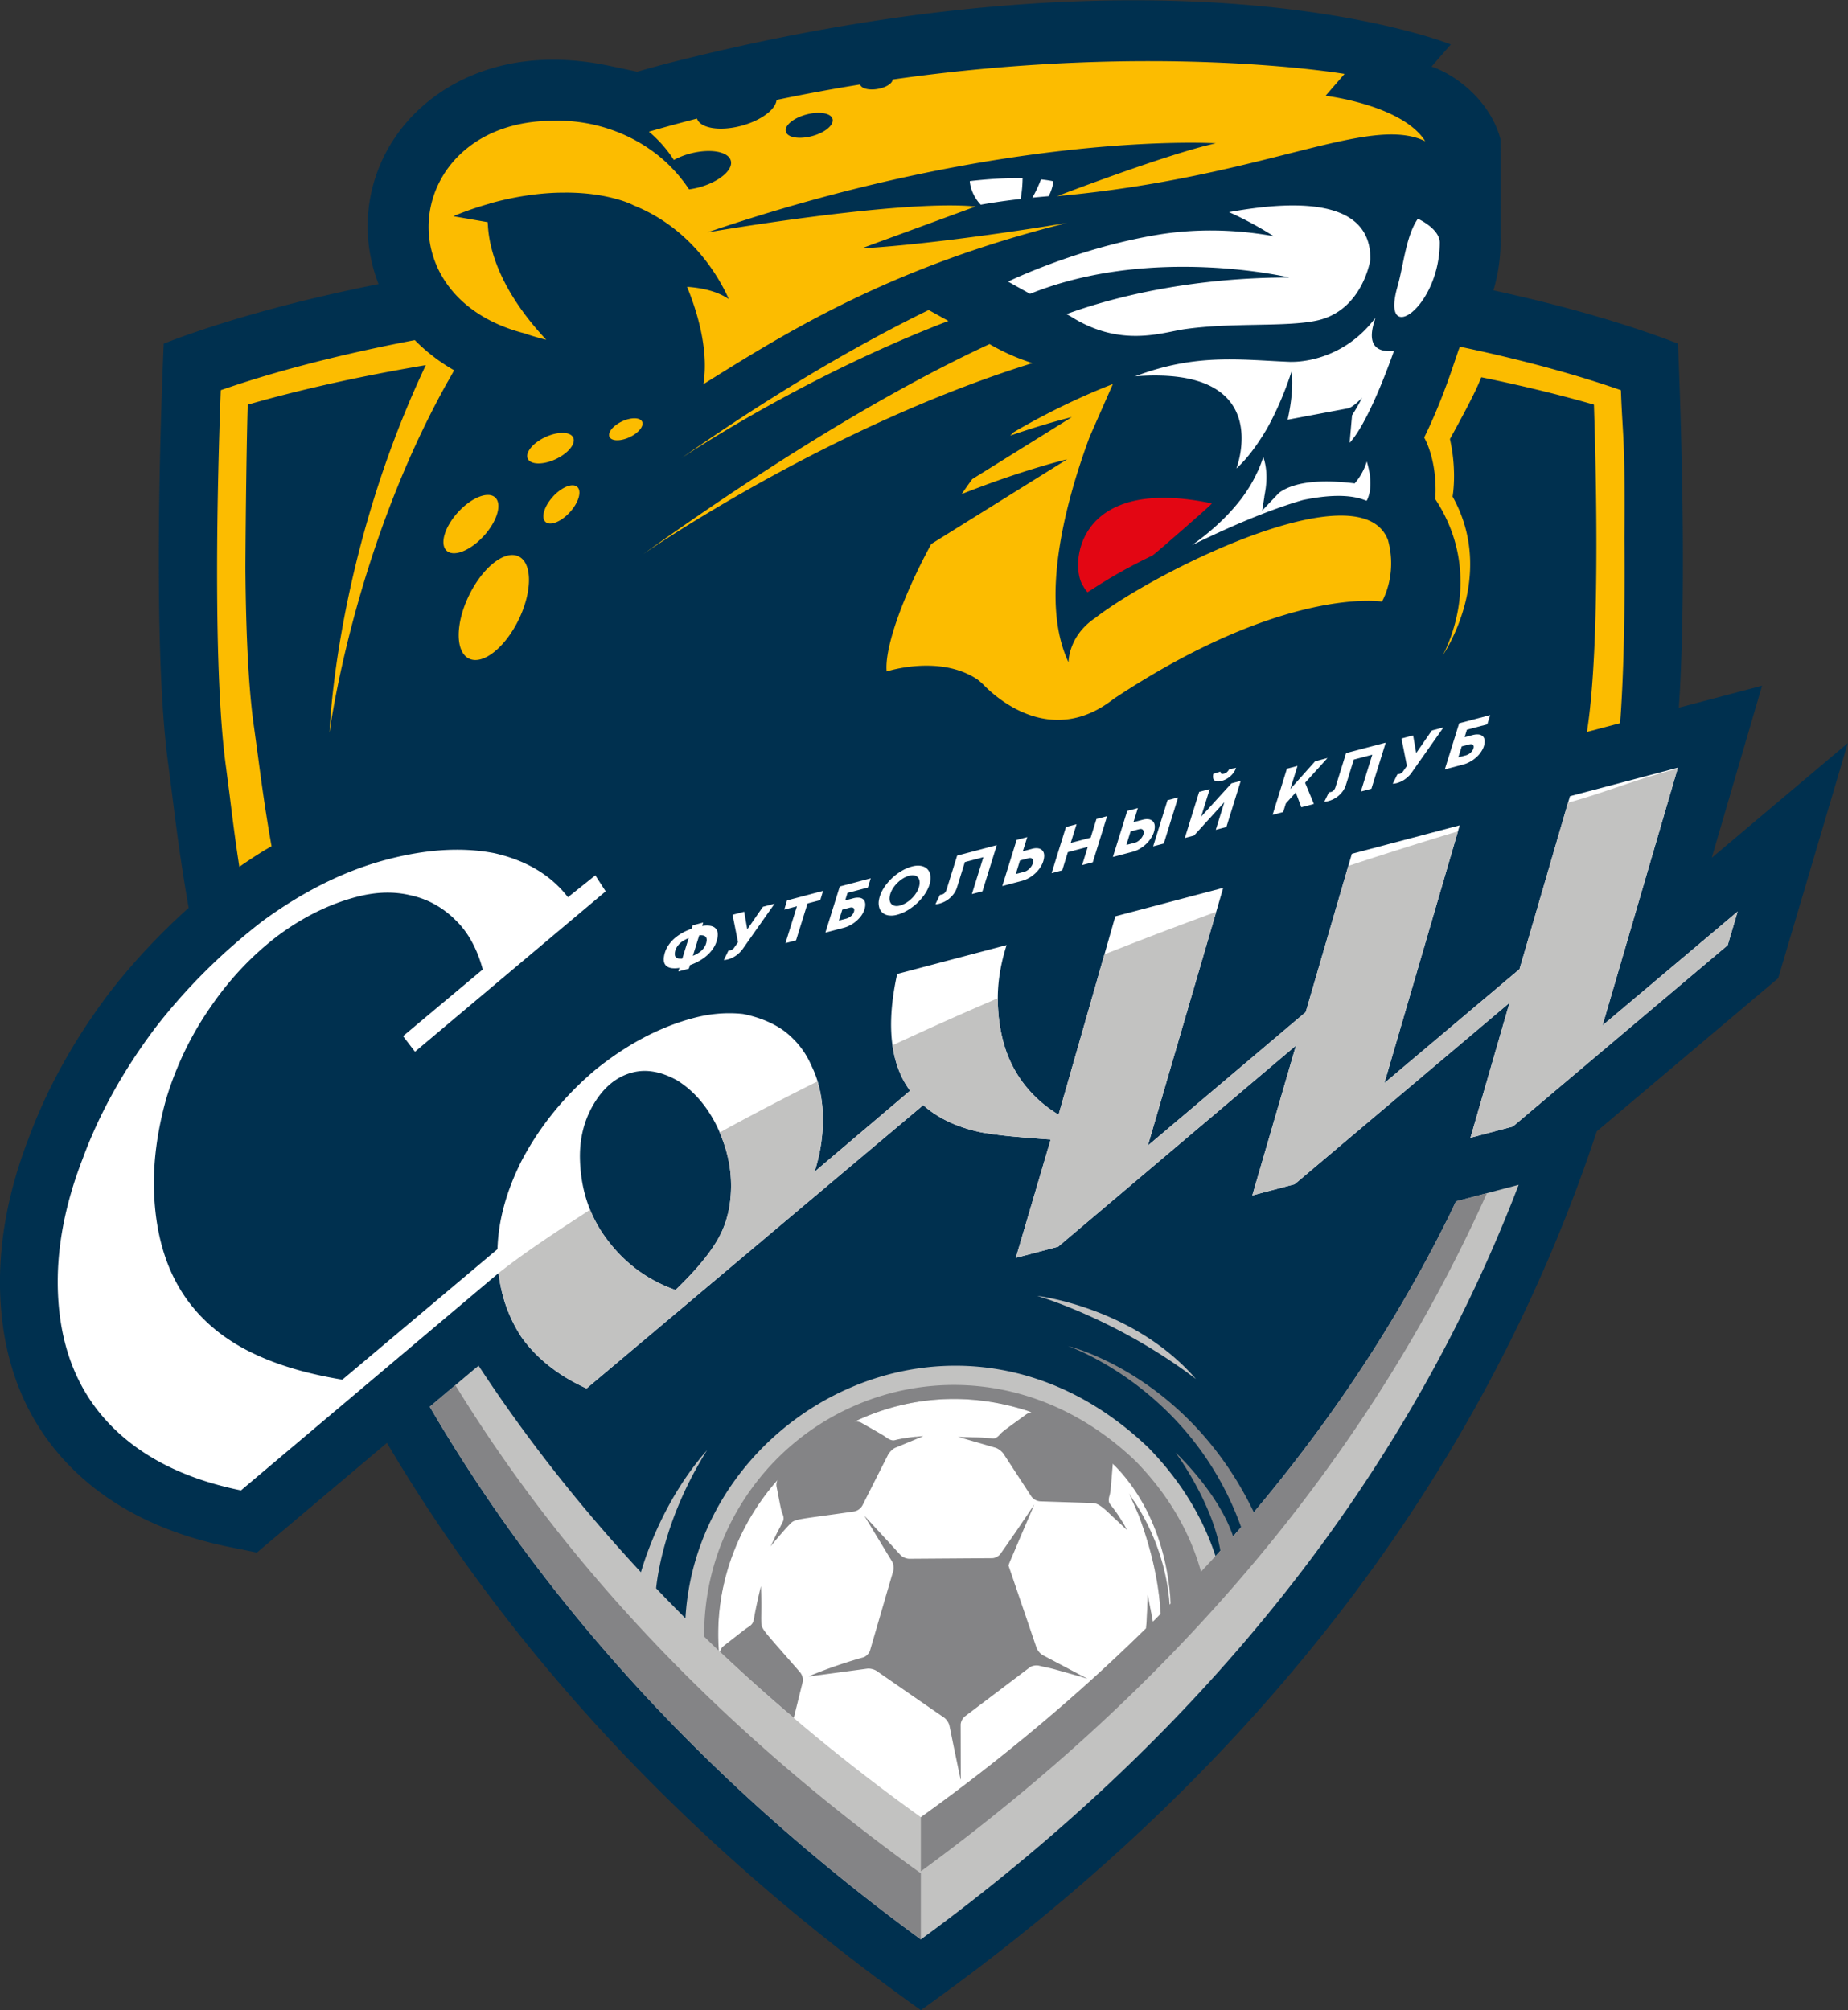 <svg xmlns="http://www.w3.org/2000/svg" xml:space="preserve" viewBox="2 2 229.85 250"><rect x="2" y="2" width="229.85" height="250" fill="#333333" stroke="none"/><defs><clipPath id="a" clipPathUnits="userSpaceOnUse"><path d="M0 283.46h283.46V0H0Z"/></clipPath></defs><g clip-path="url(#a)" transform="matrix(1.163 0 0 -1.163 -47.701 290.203)"><path fill="#00304f" d="m240.346 168.34-14.551-12.266 5.383 18.407-8.896-2.348c.285 4.279.429 9.554.429 15.782 0 9.15-.314 18.026-.498 22.499l-.027.652-.613.232c-3.577 1.36-9.877 3.45-19.123 5.46.453 1.53.728 3.155.757 4.816l-.002 11.366c-1.091 4.045-4.691 6.843-7.373 7.749l2.063 2.368s-29.453 11.933-84.206-2.135c-.931-.251-1.871-.514-2.812-.782l-2.85.606c-2.962.633-5.831.822-8.526.564-9.573-.911-16.732-7.681-17.404-16.462-.185-2.414.174-4.968 1.12-7.417-11.026-2.204-18.383-4.62-22.36-6.133l-.613-.232-.027-.652c-.186-4.483-.498-13.365-.498-22.49 0-9.654.34-17.035 1.023-21.935l.38-2.958c.386-3.102.903-7.275 1.79-12.301-3.084-2.777-5.926-5.795-8.467-9.07-3.78-5.006-6.695-10.264-8.666-15.624-2.217-5.744-3.234-11.365-3.021-16.711.283-7.191 2.658-13.213 7.056-17.894 4.244-4.522 10.119-7.57 17.465-9.057l2.928-.594 13.908 11.729c13.474-22.772 32.418-42.988 56.525-60.252l.577-.412.577.412c29.384 21.04 51.109 46.46 64.585 75.559a169.167 169.167 0 0 1 7.123 18.01l19.403 16.377z"/><path fill="#fff" d="M119.751 115.737c-.85-1.678-2.443-3.639-4.77-5.879-2.919 1.03-5.324 2.775-7.203 5.24-1.88 2.41-2.885 5.25-3.012 8.528-.092 2.297.4 4.34 1.48 6.142 1.08 1.797 2.447 2.91 4.1 3.344 1.481.395 3.073.117 4.78-.822 1.653-1.018 3.007-2.516 4.067-4.504 1.056-2.039 1.63-4.102 1.715-6.172.087-2.236-.3-4.2-1.157-5.877m94.364 22.408 8.06 27.567-11.537-3.046-5.398-18.5-14.454-12.183 8.058 27.568-11.534-3.048-4.935-16.93-16.885-14.277 8.06 27.567-11.537-3.044-6.068-21.21a13.193 13.193 0 0 0-3.625 3.185 12.7 12.7 0 0 0-2.199 4.297c-.463 1.587-.69 3.283-.676 5.091.015 1.804.332 3.657.943 5.563l-11.705-3.09c-1.07-4.875-.819-8.713.757-11.523.19-.336.4-.655.623-.963l-10.212-8.666c.664 2.088.953 4.17.873 6.238-.078 1.957-.49 3.674-1.239 5.162-.632 1.457-1.605 2.682-2.912 3.674-1.185.847-2.644 1.451-4.386 1.801-1.73.183-3.487.04-5.252-.428-3.645-.96-7.17-2.824-10.572-5.582-3.289-2.783-5.892-5.998-7.824-9.647-1.648-3.257-2.514-6.422-2.6-9.496L79.35 100.27c-4.346.711-7.96 1.87-10.848 3.492-2.943 1.661-5.19 3.854-6.738 6.584-1.543 2.73-2.395 6.018-2.549 9.868-.125 3.216.316 6.62 1.326 10.193 1.072 3.476 2.613 6.676 4.627 9.59 2.014 2.97 4.387 5.516 7.127 7.631 2.738 2.062 5.588 3.482 8.553 4.265 2.105.555 4.06.607 5.865.157 1.797-.398 3.39-1.283 4.77-2.665 1.314-1.277 2.275-3.026 2.88-5.247l-8.525-7.133 1.277-1.666 20.395 17.153-1.109 1.71-2.927-2.34c-1.82 2.362-4.446 3.932-7.872 4.71-3.428.667-7.272.435-11.543-.697-4.45-1.175-8.85-3.354-13.213-6.54-4.358-3.359-8.18-7.157-11.469-11.397-3.443-4.562-6.05-9.263-7.818-14.082-1.93-4.986-2.809-9.752-2.629-14.289.224-5.69 2.023-10.324 5.388-13.908 3.364-3.582 8.096-5.994 14.188-7.23l27.546 23.234c.291-2.506 1.105-4.793 2.46-6.856 1.643-2.293 3.964-4.12 6.952-5.476l36.005 30.301c1.574-1.407 3.653-2.39 6.262-2.928a45.088 45.088 0 0 1 3.684-.463 176.74 176.74 0 0 1 3.687-.29l-3.73-12.66 4.525 1.196 25.437 21.514-4.67-16.028 4.529 1.198 22.98 19.402-4.178-14.434 4.527 1.198 22.98 19.395 1.067 3.598z"/><path fill="#c2c2c1" d="M197.824 118.026c-6.41-13.035-14.81-25.266-25.094-36.627-1.33 4.066-3.676 8.023-7.195 11.613-20.014 19.106-48.219 4.15-49.495-18.263a185.31 185.31 0 0 0-3.136 3.21c.193 1.85 1.125 7.893 5.455 14.776-4.418-5.018-6.432-10.848-7.08-13.059-6.527 7.028-12.322 14.395-17.36 22.086l-.523-.423-4.7-3.965c12.52-21.448 30.118-40.559 52.52-56.969 27.08 19.832 47.157 43.601 59.702 70.687 1.588 3.43 2.99 6.776 4.234 10.018l-6.707-1.772c-.209-.439-.402-.87-.62-1.312"/><path fill="#c2c2c1" d="m214.115 138.145 8.025 27.445c-3.816-.882-7.884-2.595-11.724-3.62l-5.176-17.804-14.455-12.183 7.871 26.924a454.38 454.38 0 0 1-11.725-3.7l-4.556-15.633-16.885-14.279 7.311 25.005a471.335 471.335 0 0 1-11.95-4.547l-4.906-17.144a13.19 13.19 0 0 0-3.625 3.184 12.727 12.727 0 0 0-2.199 4.297c-.453 1.551-.676 3.205-.674 4.967a397.8 397.8 0 0 1-11.254-5.026c.205-1.463.615-2.768 1.248-3.9.19-.335.398-.653.623-.962l-10.213-8.666c.664 2.088.953 4.17.873 6.239a13.504 13.504 0 0 1-.567 3.42 293.622 293.622 0 0 1-10.464-5.465c.726-1.684 1.146-3.38 1.214-5.082.088-2.237-.298-4.201-1.156-5.877-.849-1.678-2.443-3.64-4.77-5.88-2.919 1.03-5.324 2.776-7.202 5.24a13.887 13.887 0 0 0-1.929 3.349c-3.545-2.317-6.846-4.45-9.797-6.783.322-2.573 1.143-4.848 2.46-6.856 1.644-2.293 3.964-4.121 6.952-5.476l36.005 30.3c1.575-1.406 3.653-2.39 6.262-2.927a44.654 44.654 0 0 1 3.684-.463c1.244-.11 2.47-.21 3.687-.291l-3.73-12.66 4.525 1.197L181.334 136l-4.67-16.027 4.53 1.197 22.98 19.403-4.178-14.434 4.527 1.197 22.981 19.395 1.066 3.599zm-60.459-28.914s8.453-2.422 16.977-8.89c-6.68 7.703-16.977 8.89-16.977 8.89"/><path fill="#fff" d="M141.216 53.474c8.817 6.336 16.838 13.08 24.084 20.193.088.993.133 1.909.165 2.557.015.312.103.322.183.02.21-.803.313-1.395.381-1.864.273.274.557.54.83.815-.365 7.256-3.685 13.363-2.764 11.96 2.305-3.517 3.532-7.607 3.731-10.972l.076.078c-.3 9.086-5.19 16.817-14.379 20.236-.29.11-.502.209-.469.235.034.023-.177.125-.474.22-17.666 5.686-34.137-8.853-33.007-25.636 6.592-6.254 13.806-12.21 21.643-17.842"/><path fill="#848486" d="M198.445 119.339c-.209-.44-.402-.871-.62-1.312-5.536-11.26-12.564-21.917-20.997-31.936-7.098 14.756-19.879 17.775-19.879 17.775s13.195-4.51 18.52-19.375c-.286-.332-.559-.67-.85-1-1.582 4.73-6.156 8.98-6.156 8.98s3.912-5.278 4.785-10.5c-.676-.753-1.377-1.493-2.069-2.237-1.15 4.125-3.416 8.175-7.013 11.845-13.102 12.506-31.195 9.6-40.399-2.095-3.957-5.028-5.768-10.905-5.723-16.69.524-.508 1.041-1.018 1.574-1.521-.52 6.834 1.932 13.349 6.26 18.26-.092-.221-.135-.48-.096-.684.354-1.8.467-2.508.621-2.877.163-.387.167-.606.063-.877l-.014-.004-.316-.64a14.931 14.931 0 0 1-.652-1.313c-.006-.012-.004-.014-.008-.026l-.336-.677s.394.488.885 1.064c.33.377.755.873 1.211 1.348.54.562.82.455 6.79 1.32.412.057.767.317.96.688 1.697 3.36 2.404 4.748 2.703 5.345.142.284.474.635.761.772l3.034 1.256s-.327-.022-.778-.067c-.029 0-.049.004-.086 0a14.881 14.881 0 0 1-1.113-.148 9.18 9.18 0 0 1-1.08-.217c-.307-.078-.654.106-.91.297-.322.242-.998.609-2.659 1.562-.2.114-.489.155-.743.12 5.41 2.589 11.846 3.308 18.465 1.177.236-.076.412-.154.46-.195a1.162 1.162 0 0 1-.542-.191c-1.846-1.348-2.532-1.807-2.819-2.145-.203-.242-.476-.477-.793-.441a18.4 18.4 0 0 1-2.058.12c-.867.036-1.62.048-1.62.048l4.008-1.164c.3-.1.686-.403.858-.668L153 87.83a1.28 1.28 0 0 1 1.027-.576l5.494-.178c.375-.011.651-.113 1.094-.45.115-.087.244-.192.387-.315L161 86.31l2.234-2.094s-.092.268-.514.939a16.22 16.22 0 0 1-1.13 1.625 2.272 2.272 0 0 0-.043.06l-.002-.001c-.034.04-.065.086-.098.125-.197.246-.145.61-.05.916.126.408.161 1.195.34 3.299.003.035-.005.074-.007.109.381-.365.723-.713.977-1.008 4.11-4.787 5.072-10.722 5.236-13.943l-.127-.133a23.095 23.095 0 0 1-3.72 10.95c-.05.078-.087.12-.114.15l-.498.803 1.016-2.297.004.002c1.121-2.993 2.16-6.723 2.357-10.582-.283-.286-.557-.577-.844-.86-.017.125-.052.244-.072.369l.008.008-.469 2.516-.109-2.64c-.02-.294-.04-.606-.07-.942-7.245-7.121-15.268-13.87-24.089-20.207v-5.785c27.08 19.83 47.157 43.6 59.702 70.687.285.615.562 1.227.836 1.838z"/><path fill="#848486" d="M144.273 63.274c.19-.875.25-1.297 1.18-5.684.064-.302.033.225.033.534-.008 4.453-.008 4.394-.012 5.228-.002.313.2.715.445.902 1.383 1.045 5.56 4.2 6.938 5.243.248.185.687.256.99.183 1.7-.402.264.024 4.543-1.199.3-.088.801-.277.526-.133-3.967 2.092-3.879 2.047-4.666 2.465-.274.147-.57.506-.668.8l-2.977 8.731a.403.403 0 0 1-.016.04c-.007.02.084.271.207.556l.438 1.02.744 1.76 1.375 3.2-1.998-2.949c-.336-.48-.689-.99-1.045-1.502l-.58-.826c-.178-.254-.576-.465-.887-.465-5.84-.043-8.02-.056-8.852-.062-.312-.004-.734.168-.945.394l-.529.571.004.004-3.355 3.646.307-.506.047-.09 1.61-2.652.744-1.23.002.001.262-.43c.16-.267.213-.722.125-1.019-.496-1.664-1.952-6.689-2.482-8.5-.088-.297-.396-.62-.689-.724-3.59-1.016-5.903-2.059-5.903-2.059l6.286.842c.308.041.765-.072 1.02-.25 1.428-.992 5.76-3.99 7.194-4.975.258-.176.52-.56.584-.865m-20.119 10.981c-.006.174-.008.344-.012.516.04 2.44-.033 3.414-.033 3.414s-.545-2.246-.748-3.528c-.084-.4-.184-.582-.644-.877-.354-.226-.997-.75-2.622-2.015-.168-.133-.3-.364-.365-.596a197.44 197.44 0 0 1 7.897-7.066c.216.873.51 2.064.93 3.746.103.402-.003.832-.274 1.144-3.832 4.407-4.104 4.559-4.13 5.262M91.431 99.683l-2.736-2.31c12.52-21.446 30.12-40.557 52.521-56.967v7.068c-21.148 15.199-37.827 32.709-49.785 52.209"/><path fill="#fcbc00" d="M95.686 194.617c-.767.694-2.548-.02-3.978-1.593-1.431-1.574-1.97-3.416-1.203-4.11.764-.697 2.545.016 3.977 1.59 1.431 1.575 1.972 3.416 1.204 4.113m-26.718-9.972.002.19-.002-.19m.004 1.205c.002.03.002.06.002.09 0-.03 0-.06-.002-.09m18.121 25.588c-9.609-1.832-16.465-3.858-20.748-5.355-.176-4.709-.393-12.018-.393-19.498 0-9.26.323-16.271.963-20.88l.377-2.918c.256-2.079.576-4.662 1.037-7.674.85.59 1.705 1.159 2.565 1.685.293.18.59.344.883.516-.692 3.899-1.129 7.192-1.459 9.695l-.395 2.896c-.572 3.875-.887 9.657-.943 17.215.033 5.787.134 13.933.25 17.414 4.674 1.347 10.982 2.869 19.045 4.23-9.713-20.533-10.299-39.307-10.299-39.307s2.47 19.314 12.6 37.467c.01-.008.603 1.061.728 1.285a19.395 19.395 0 0 0-4.21 3.229m11.108-23.131c-1.47.715-3.847-1.156-5.312-4.176-1.468-3.017-1.464-6.042.002-6.754 1.47-.715 3.847 1.155 5.316 4.173 1.465 3.02 1.465 6.044-.006 6.757m45.962 25.179-2.11 1.17c-7.41-3.614-16.197-8.691-26.463-15.853 0 0 12.756 8.62 28.573 14.683m-15.198 22.074c1.383.373 2.64.157 2.81-.477.171-.635-.808-1.457-2.189-1.826-1.383-.373-2.639-.157-2.809.48-.173.636.807 1.455 2.188 1.823m-30.153-23.396a26.792 26.792 0 0 1 2.322-.686l.02-.005c-4.93 5.27-6.078 9.614-6.236 12.15-.008.14-.023.282-.029.425l-3.662.637s1.515.684 3.863 1.345c.004.006.004.017.004.017 2.456.681 4.692 1.028 6.735 1.133.041.002.08.006.121.006.342.016.678.023 1.006.023.207.003.41.006.62.007a.682.682 0 0 1 .107-.007c1.4-.026 2.834-.17 4.253-.498 1.158-.27 1.988-.563 2.578-.87 6.041-2.43 9.023-7.457 10.164-10.016-1.186.792-2.666 1.181-4.47 1.315.905-2.188 2.396-6.56 1.745-10.422 8.852 5.541 20.03 12.557 38.866 17.243-14.775-2.416-21.94-2.71-21.94-2.71l12.192 4.473c-8.012.8-28.674-2.764-28.674-2.764 32.106 10.936 54.365 9.527 54.365 9.527-5.24-1.146-16.964-5.652-16.964-5.652 22.166 2 33.312 8.802 39.355 5.874-2.426 3.874-10.654 4.861-10.654 4.861l2.027 2.335s-20.055 3.442-48.32-.596c-.036-.419-.714-.858-1.608-1.01-.945-.164-1.767.052-1.874.477a192.965 192.965 0 0 1-8.939-1.654c-.095-1.019-1.642-2.19-3.748-2.76-2.312-.62-4.416-.274-4.765.766a177.34 177.34 0 0 1-5.139-1.4 13.456 13.456 0 0 0 2.666-3.025 8.077 8.077 0 0 0 1.693.673c2.164.582 4.133.246 4.401-.753.265-.993-1.266-2.277-3.43-2.858a8.196 8.196 0 0 0-1.04-.204c-.159.24-.323.477-.493.71-.092.126-.192.244-.285.365a15.54 15.54 0 0 1-.682.814c-.123.133-.244.264-.373.395-.145.148-.287.297-.436.44-1.98 1.88-4.535 3.337-7.489 4.086a17.324 17.324 0 0 1-4.84.521c-15.63-.047-18.438-18.762-3.013-22.728m5.223-11.15c-.301.652-1.637.676-2.98.052-1.34-.624-2.18-1.66-1.877-2.312.302-.652 1.638-.676 2.978-.053 1.342.626 2.184 1.661 1.879 2.313m55.824-19.293s-.013-.007-.02-.009c-1.215-.826-1.89-1.769-2.29-2.598l-.054-.124c-.492-1.096-.487-1.956-.487-1.997l.002-.015c-3.213 6.782-.177 17.567 2.264 24.138l2.477 5.625c-5.424-2.095-9.909-4.735-10.614-5.158-.125-.112-.242-.239-.363-.356 4.02 1.38 6.586 1.978 6.586 1.978l-10.643-6.629a52.609 52.609 0 0 1-1.136-1.604c6.627 2.63 11.277 3.717 11.277 3.717l-14.53-9.053c-3.076-5.644-5.01-11.149-4.77-13.629 0 0 .06.02.141.041v-.002l.227.065c1.297.347 5.87 1.335 9.317-.946.13-.086.5-.408.724-.638 1.455-1.479 7.287-6.617 13.871-1.453 18.266 12.105 28.688 10.4 28.688 10.4s1.684 2.781.65 6.568c-2.867 7.662-24.943-3.37-31.318-8.32m-57.995 12.972c-.937-1.033-1.293-2.241-.79-2.697.503-.456 1.67.01 2.61 1.044.938 1.033 1.29 2.24.789 2.698-.502.455-1.672-.012-2.61-1.045m114.557-7.134v.008zm.057 6.298c0 7.42-.217 7.49-.393 12.225-3.742 1.307-9.44 3.018-17.217 4.651a6.257 6.257 0 0 1-.24-.64l-.652-1.91c-.53-1.556-1.584-4.436-2.932-7.165.068-.115 1.445-2.483 1.19-6.587 5.566-8.465.785-16.722.785-16.722s5.85 8.414 1.064 16.999c0 0 .5 2.677-.283 6.15 0 0 2.672 4.78 3.248 6.37l.109.235c4.815-.986 8.819-1.998 12.043-2.928.139-4.285.262-9.567.262-14.895 0-8.8-.318-15.407-.941-19.635l-.063-.467 2.703.714.84.222c.316 4.22.477 9.607.477 16.103 0 1.245-.006 2.485-.018 3.714.012 1.15.018 2.338.018 3.567m-67.917 17.156c-9.219-4.278-21.317-11.247-37.063-22.48 0 0 19.473 13.555 41.653 20.444a22.632 22.632 0 0 0-4.59 2.036m-39.291-8.263c-.963-.449-1.57-1.19-1.352-1.66.219-.47 1.178-.486 2.141-.039.965.45 1.568 1.193 1.35 1.662-.217.47-1.176.484-2.139.037"/><path fill="#fff" d="M118.3 147.167a.668.668 0 0 1-.018.329.376.376 0 0 1-.154.199.63.63 0 0 1-.264.09 1.589 1.589 0 0 1-.35-.001l-.68-2.185c.183.07.357.157.521.256.166.097.312.209.443.337.13.127.236.272.328.433.088.16.147.34.174.542m-3.39-1.244a.705.705 0 0 1 .02-.333.394.394 0 0 1 .157-.2.625.625 0 0 1 .268-.09 1.45 1.45 0 0 1 .35 0l.68 2.19a3.776 3.776 0 0 1-.523-.256 2.209 2.209 0 0 1-.445-.335 1.923 1.923 0 0 1-.332-.434 1.578 1.578 0 0 1-.176-.542m.483-1.62a2.92 2.92 0 0 0-.762-.031 1.197 1.197 0 0 0-.55.178.792.792 0 0 0-.305.4c-.06.17-.073.38-.036.627.05.35.16.678.323.984.166.306.38.586.636.839.26.255.56.482.897.682.338.199.705.369 1.101.508l.116.367 1.127.299-.116-.37c.288.043.54.052.762.03.223-.023.404-.082.547-.176a.833.833 0 0 0 .307-.4c.058-.17.074-.379.037-.625a2.895 2.895 0 0 0-.324-.984 3.61 3.61 0 0 0-.64-.84 4.653 4.653 0 0 0-.898-.683 6.06 6.06 0 0 0-1.09-.506l-.119-.378-1.128-.3zm5.244 1.843a.395.395 0 0 0 .04.005l.064.012.07.017c.021.003.035.008.043.009a.75.75 0 0 1 .203.087.555.555 0 0 1 .176.167l.431.605-.584 2.936 1.246.329.327-1.887 1.672 2.414 1.248.329-3.42-4.858a2.762 2.762 0 0 0-.35-.399 2.935 2.935 0 0 0-.81-.552 2.539 2.539 0 0 0-.659-.199 1.275 1.275 0 0 0-.189-.016Zm7.33 4.749-1.36-.36.3.985 3.857 1.02-.305-.988-1.359-.357-1.23-3.946-1.133-.3Zm4.849-.359-.363-1.17.8.21a1.272 1.272 0 0 1 .54.31c.076.072.138.156.193.248a.817.817 0 0 1 .103.292.36.36 0 0 1-.015.188.236.236 0 0 1-.094.113.288.288 0 0 1-.158.044.685.685 0 0 1-.205-.024Zm1.15 1.206a1.8 1.8 0 0 0 .62.071.801.801 0 0 0 .425-.145.625.625 0 0 0 .225-.329c.039-.137.049-.296.02-.473a1.795 1.795 0 0 0-.147-.514 2.389 2.389 0 0 0-.273-.479 3.174 3.174 0 0 0-.38-.428 3.384 3.384 0 0 0-.453-.37 4.128 4.128 0 0 0-.503-.288 2.997 2.997 0 0 0-.53-.193l-1.962-.518 1.537 4.933 3.314.875-.305-.987-2.181-.575-.25-.802Zm3.921.173a1.14 1.14 0 0 1 .02-.486.687.687 0 0 1 .205-.335.72.72 0 0 1 .365-.162c.148-.024.314-.011.502.038.16.043.32.105.478.188a3.402 3.402 0 0 1 .877.663c.13.139.246.282.346.438.105.152.19.308.258.468.068.165.113.328.135.49.027.184.02.347-.02.487a.683.683 0 0 1-.205.336.719.719 0 0 1-.369.163 1.21 1.21 0 0 1-.506-.042 2.465 2.465 0 0 1-.705-.316 3.504 3.504 0 0 1-.639-.53 3.23 3.23 0 0 1-.49-.665 2.08 2.08 0 0 1-.252-.735m-1.16-.397c.04.254.113.51.226.768.114.26.258.513.428.756a5.933 5.933 0 0 0 1.295 1.315c.25.183.51.34.781.48.27.135.541.24.815.312.328.087.625.112.885.075.261-.036.48-.123.655-.26.17-.137.297-.32.371-.55a1.74 1.74 0 0 0 .051-.79 3.031 3.031 0 0 0-.225-.767 4.552 4.552 0 0 0-.433-.757 5.873 5.873 0 0 0-2.078-1.801 4.283 4.283 0 0 0-.812-.31 2.24 2.24 0 0 0-.887-.076 1.289 1.289 0 0 0-.65.262 1.133 1.133 0 0 0-.37.55 1.737 1.737 0 0 0-.052.793m11.176 4.622-1.98-.522-.565-1.823-.03-.106-.24-.764a2.365 2.365 0 0 0-.326-.665 2.836 2.836 0 0 0-.463-.509 2.803 2.803 0 0 0-1.087-.57 1.943 1.943 0 0 0-.439-.072l.487 1.005c.01.003.024.005.043.006l.065.012c.023.005.05.008.07.012.022.007.037.01.045.012a.618.618 0 0 1 .293.174c.082.09.147.208.193.353l.254.816.877 2.811 4.24 1.12-1.535-4.934-1.129-.297zm4.838-.108-.922-.243-.45-1.447.923.244c.103.028.207.075.31.146a1.532 1.532 0 0 1 .504.548.973.973 0 0 1 .112.323.596.596 0 0 1-.01.22.332.332 0 0 1-.088.153.325.325 0 0 1-.16.074.549.549 0 0 1-.219-.018m.371 1.005c.223.06.422.08.594.06a.839.839 0 0 0 .426-.16.702.702 0 0 0 .236-.349c.043-.15.053-.325.021-.528a2.305 2.305 0 0 0-.27-.794 3.412 3.412 0 0 0-.534-.72 3.617 3.617 0 0 0-.72-.573 3.073 3.073 0 0 0-.83-.36l-2.11-.557 1.535 4.933 1.136.3-.47-1.51zm3.623 2.331 1.135.299-.625-2 2.13.562.622 2 1.14.3-1.533-4.932-1.14-.3.603 1.947-2.127-.561-.603-1.947-1.137-.301zm9.325-2.067 1.139.3 1.53 4.932-1.134-.3Zm-1.49 1.84-.924-.244-.451-1.447.924.244c.103.027.207.077.312.147a1.522 1.522 0 0 1 .502.547.91.91 0 0 1 .11.322.547.547 0 0 1-.006.22.355.355 0 0 1-.088.153.309.309 0 0 1-.162.075.534.534 0 0 1-.217-.018m.369 1.006c.225.06.424.078.596.058a.802.802 0 0 0 .423-.159.678.678 0 0 0 .235-.349c.047-.149.054-.326.025-.528a2.38 2.38 0 0 0-.273-.795 3.387 3.387 0 0 0-.533-.718 3.584 3.584 0 0 0-.721-.574 3.047 3.047 0 0 0-.83-.36l-2.108-.557 1.536 4.932 1.136.301-.47-1.51zm9.997 5.549a2.321 2.321 0 0 0-.234-.457 2.352 2.352 0 0 0-.786-.724 2.237 2.237 0 0 0-.533-.215 1.293 1.293 0 0 0-.48-.052.483.483 0 0 0-.304.125.444.444 0 0 0-.132.277c-.017.115-.006.252.03.403l.767.247a.579.579 0 0 1 .024-.13.192.192 0 0 1 .05-.087.184.184 0 0 1 .107-.038.998.998 0 0 1 .369.097c.052.03.101.063.145.104a.957.957 0 0 1 .12.132c.037.051.076.107.117.17zm-3.955-2.568 1.13.298-.92-2.949 3.245 3.563.99.26-1.533-4.93-1.136-.3.92 2.956-3.248-3.57-.982-.26zm9.747.301 2.654 2.97 1.325.35-2.395-2.647.936-2.264-1.342-.355-.594 1.579-1.06-1.168-.286-.923-1.134-.3 1.533 4.933 1.134.3Zm8.769 3.675-1.979-.522-.564-1.823-.03-.105-.243-.765a2.256 2.256 0 0 0-.325-.664 2.771 2.771 0 0 0-1.798-1.133 1.616 1.616 0 0 0-.192-.018l.49 1.004a.214.214 0 0 0 .041.006l.067.013.068.013c.022.005.04.007.047.008a.639.639 0 0 1 .291.178.922.922 0 0 1 .193.351l.256.816.873 2.811 4.242 1.12-1.533-4.932-1.13-.299zm2.68-2.104c.004 0 .016.002.037.007.02.002.04.006.065.01.025.007.046.01.068.018a.75.75 0 0 1 .25.095c.066.04.123.093.174.166l.429.606-.582 2.935 1.248.33.327-1.887 1.67 2.413 1.248.33-3.42-4.857a2.654 2.654 0 0 0-.35-.4 3.316 3.316 0 0 0-.394-.32 2.719 2.719 0 0 0-.416-.231 2.672 2.672 0 0 0-.411-.15 2.168 2.168 0 0 0-.246-.05 1.454 1.454 0 0 0-.191-.016zm6.883 2.992-.361-1.17.797.211a1.26 1.26 0 0 1 .54.31c.077.073.139.156.194.247a.79.79 0 0 1 .103.293.383.383 0 0 1-.015.188.236.236 0 0 1-.094.113.334.334 0 0 1-.158.046.75.75 0 0 1-.207-.027Zm1.15 1.208c.239.062.444.086.62.07a.816.816 0 0 0 .425-.145.626.626 0 0 0 .223-.329c.043-.138.05-.297.023-.474a1.943 1.943 0 0 0-.146-.513 2.964 2.964 0 0 0-.652-.908 3.794 3.794 0 0 0-.457-.37 3.926 3.926 0 0 0-.504-.288 3.14 3.14 0 0 0-.528-.192l-1.961-.519 1.534 4.933 3.316.875-.307-.987-2.18-.575-.247-.8Zm-44.816 59.224c-.418.091-.87.154-1.332.202a13.21 13.21 0 0 0-.92-1.955c.6.06 1.18.112 1.742.161.264.492.434 1.03.51 1.592m-3.297.333c-1.961.04-4.023-.125-5.646-.312.015-.218.052-.433.113-.655a4.364 4.364 0 0 1 1.059-1.872c1.42.256 2.87.458 4.269.615.139.81.2 1.551.205 2.224M164.1 207.56c-.021 0-.041 0-.062-.003 0 0 .027-.002.062.003m25.66 6.171c-3.736-4.899-8.972-4.613-8.972-4.613l.027-.009c-5.313.2-10.076.965-16.668-1.54-.02-.007-.031-.006-.047-.009 15.148 1.183 10.86-9.85 10.86-9.85 1.298 1.163 2.439 2.843 3.277 4.271 1.707 3.045 2.629 6.135 2.629 6.135.2-1.693-.082-3.642-.424-5.19l6.51 1.226s.453.084 1.453 1.123a23.358 23.358 0 0 0-1.075-1.88l-.26-2.942c2.19 2.355 4.74 9.83 4.74 9.83-3.962-.392-1.65 3.974-2.05 3.448m-.494-16.972a7.075 7.075 0 0 1-.135.826c-.006.045-.02.082-.027.126a10.335 10.335 0 0 1-.197.75c-.375-1.247-1.084-2.09-1.13-2.146l-.167-.2-.25.034c-2.45.281-4.447.218-5.953-.183v-.002c-.91-.244-1.502-.572-1.893-.865l-1.795-1.89.235 1.474-.01.004c.037.16.058.308.084.46l.064.403c.209 1.54.002 2.661-.254 3.388l-.017-.04c-.14-.453-.31-.89-.496-1.318-.07-.159-.15-.31-.223-.465a14.67 14.67 0 0 0-.732-1.35c-.141-.224-.29-.449-.438-.67-.13-.185-.254-.37-.387-.548-.136-.184-.283-.354-.423-.534a21.374 21.374 0 0 0-2.102-2.23 2.967 2.967 0 0 0-.164-.154 28.053 28.053 0 0 0-2.641-2.116c3.86 1.887 8.14 3.758 11.858 4.823 2.73.566 5.123.64 6.769-.069l.065.015c.12.23.203.47.263.721l.002.001c.139.552.157 1.148.094 1.74zm5.106 27.656c-1.26-1.765-1.553-5.073-2.18-7.248-1.873-6.528 4.49-2.353 4.519 4.688.006 1.506-2.34 2.56-2.34 2.56m-37.148-10.432-.426.235c3.403 1.254 11.998 3.916 23.823 3.913 0 0-14.706 3.506-27.725-1.746l-2.356 1.31s7.274 3.552 15.973 5.005c3.819.638 8.078.64 12.416-.144 0 0-2.01 1.34-4.756 2.568 8.137 1.486 15.219 1.038 15.117-5.086 0 0-.828-5.472-5.753-6.515-3.358-.709-8.97-.18-14.088-.91-2.39-.34-6.852-2.043-12.225 1.37"/><path fill="#e30613" d="M172.252 193.872c.029.03.053.072.08.11-14.721 3.089-15.187-6.804-13.769-8.822.136-.26.296-.481.472-.686 2.141 1.387 3.914 2.467 6.971 3.944.56.405 6.109 5.272 6.246 5.454"/></g></svg>